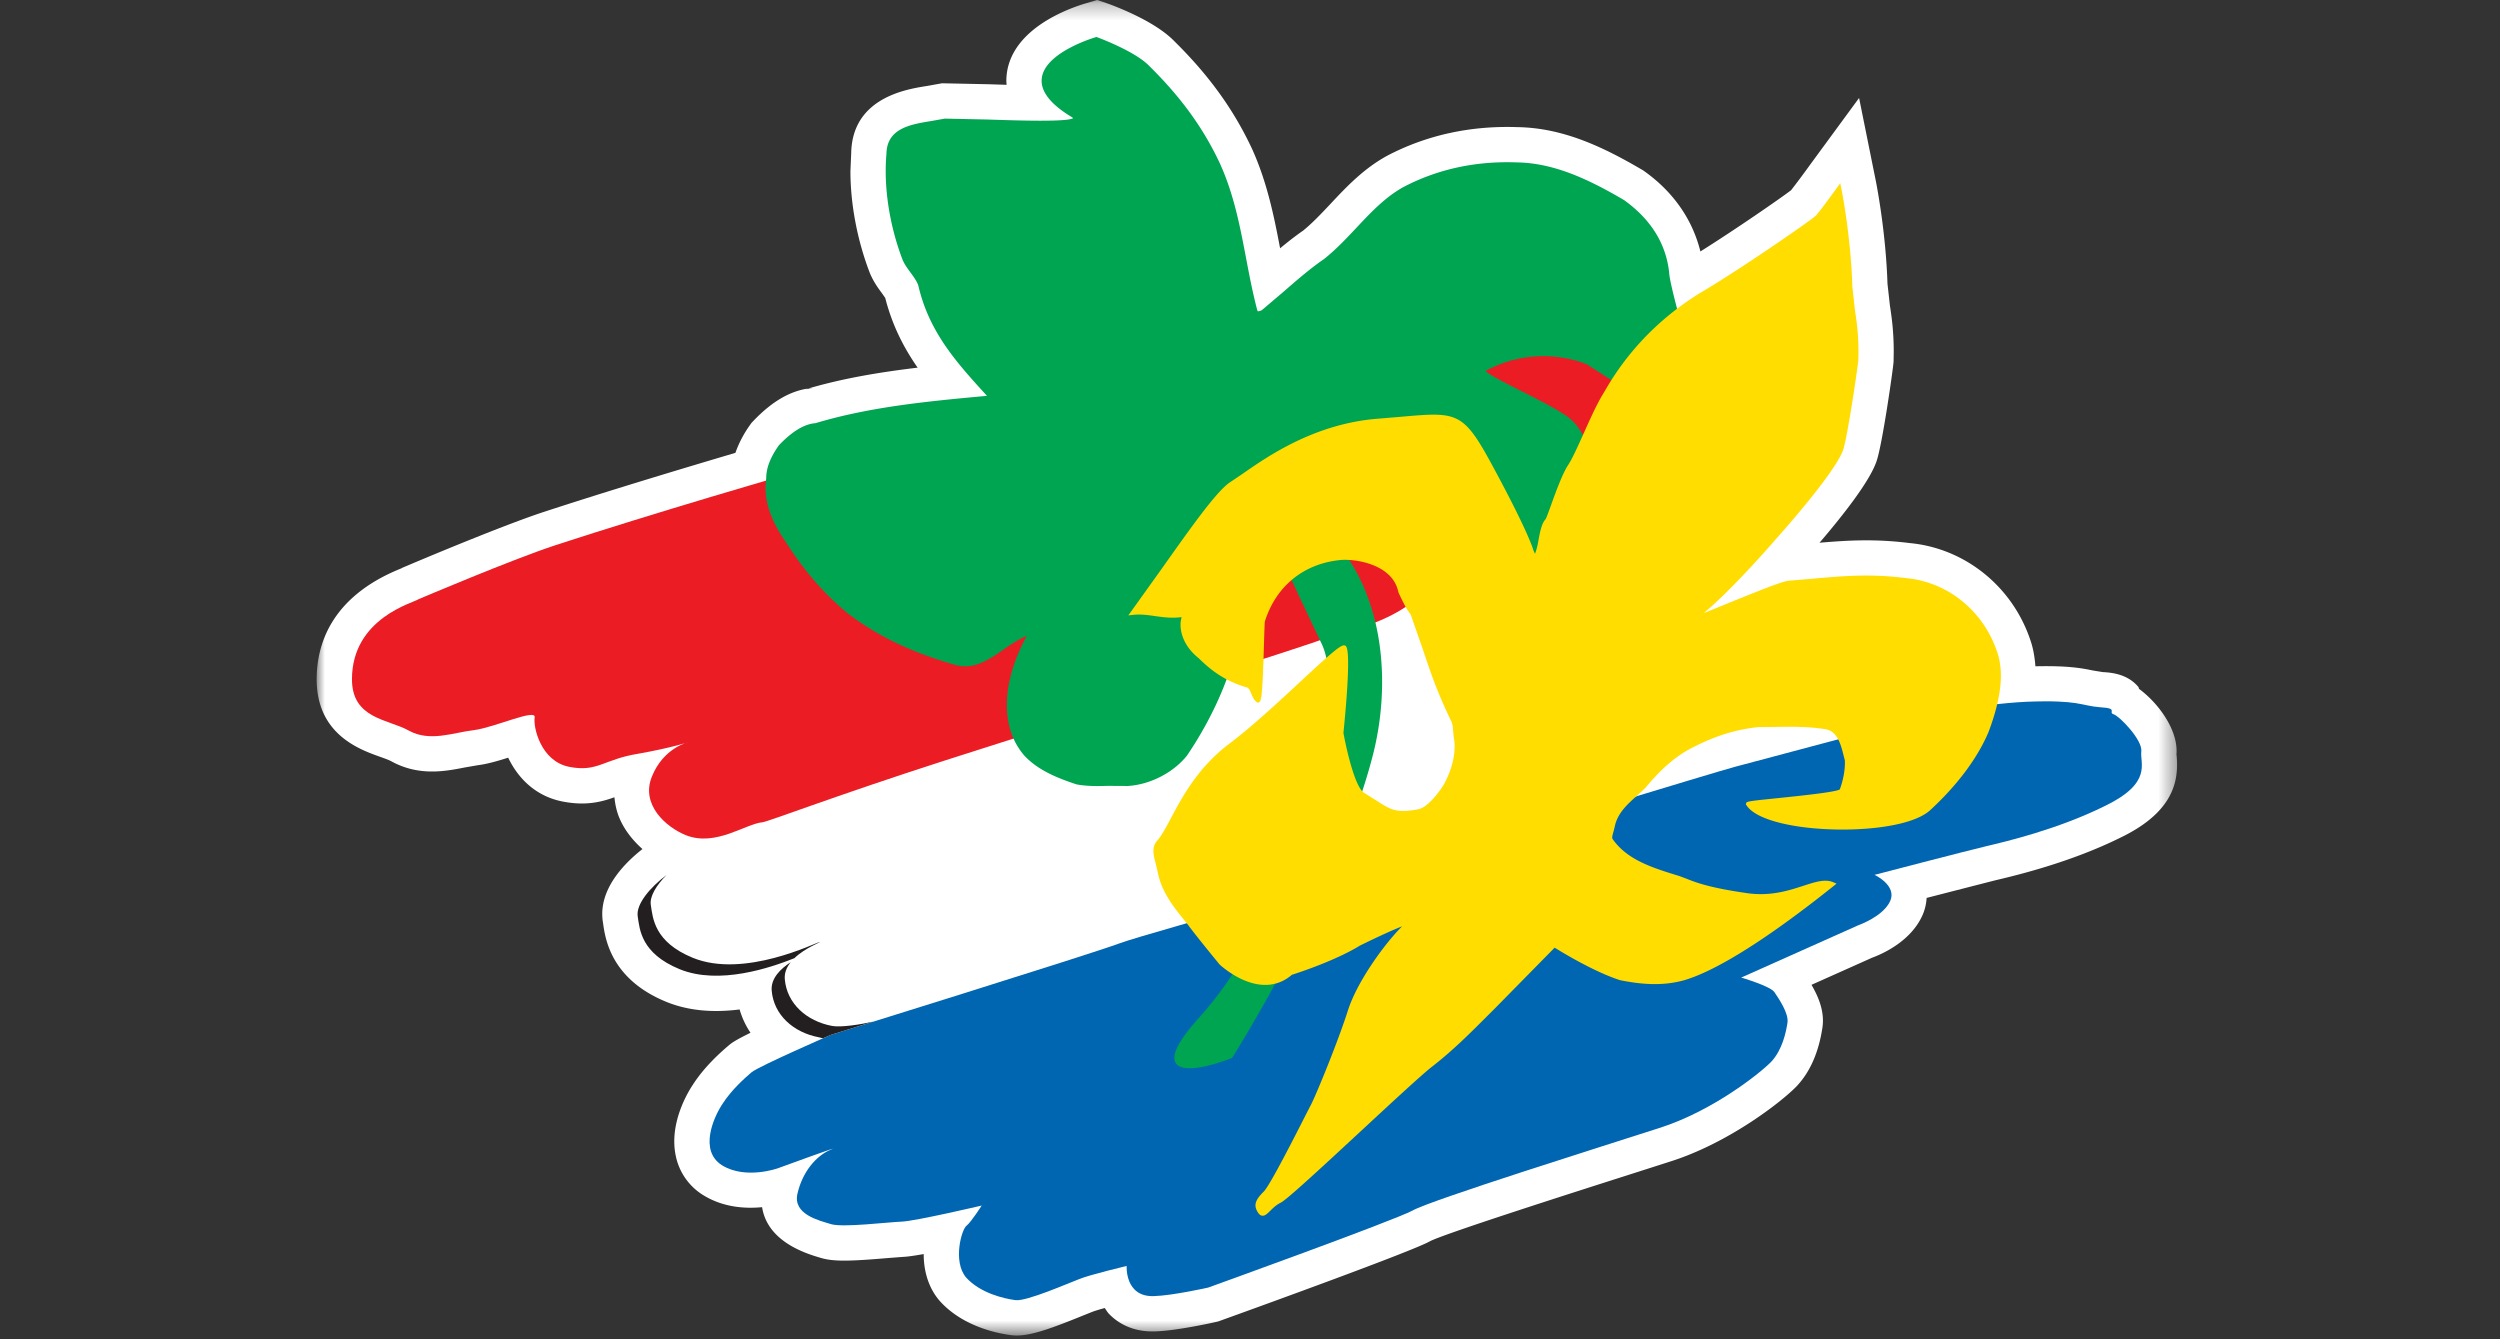 <?xml version="1.0" encoding="utf-8"?>
<svg id="master-artboard" viewBox="0 0 1400 750" version="1.1" xmlns="http://www.w3.org/2000/svg" x="0px" y="0px" style="enable-background:new 0 0 1400 980;" width="1400px" height="750px" xmlns:xlink="http://www.w3.org/1999/xlink"><rect x="0" y="0" width="1400" height="750" fill="#333333" stroke="none"/><rect id="ee-background" x="0" y="0" width="1400" height="750" style="fill: white; fill-opacity: 0; pointer-events: none;"/><defs><path id="a" d="M0 .267h111.628v80.134H0z"/><path id="c" d="M0 105.733h111.628V1H0z"/></defs><g transform="matrix(9.333, 0, 0, 9.333, 177.333, -5.684341886080802e-14)"><g transform="translate(0 -1)" fill="none" fill-rule="evenodd"><g transform="translate(0 .733)"><mask id="b" fill="#fff"><use xlink:href="#a"/></mask><path d="M46.15.467c-1.025.303-4.392 1.5-4.74 4.214a3.4 3.4 0 00-.027.439c0 .076.01.157.014.236l-1.106-.035-2.765-.057-.998.176c-1.187.192-4.39.716-4.454 4.006l-.047 1.086c0 1.955.399 4.09 1.125 6.012.214.573.54 1.014.779 1.335l.185.267c.418 1.641 1.114 2.991 1.944 4.181-2.244.27-4.51.635-6.743 1.306l.45-.085c-1.218.092-2.386.74-3.57 1.982l-.11.114-.09.13a6.68 6.68 0 00-.872 1.665c-4.615 1.367-8.413 2.535-11.495 3.544-2.717.894-8.126 3.197-8.355 3.294l-.148.063-.04.027-.081.033C.869 36.085 0 38.935 0 41.028c0 3.287 2.553 4.201 3.78 4.64.277.098.564.201.71.284 1.654.905 3.242.592 4.4.364l.786-.136c.568-.07 1.194-.255 1.816-.451.574 1.202 1.624 2.313 3.27 2.632 1.409.275 2.349.015 3.104-.257.043.423.129.844.303 1.255.29.687.777 1.317 1.38 1.853-.998.781-2.413 2.187-2.413 3.893 0 .153.01.309.035.467l.017.117c.13.91.474 3.332 3.787 4.689 1.275.522 2.75.669 4.402.458.146.499.364.97.654 1.398-.912.45-1.117.605-1.257.718l-.046.038c-.608.518-1.492 1.329-2.16 2.369-.276.415-1.11 1.807-1.11 3.393 0 .286.027.578.09.873a3.616 3.616 0 001.645 2.352c1.204.743 2.52.82 3.534.723.166 1.069.948 2.288 3.369 2.997l.154.046c.779.238 1.829.196 4.04.008l.89-.068c.268-.01.718-.076 1.243-.17 0 1.087.32 2.053.929 2.774l.044.05c1.37 1.521 3.436 1.933 4.26 2.041.92.127 2.09-.263 4.363-1.19l.556-.222a9.83 9.83 0 01.712-.214c.087.118.15.241.258.354.49.505 1.367 1.096 2.76 1.047 1.27-.033 3.415-.511 3.654-.565l.129-.029.122-.044c2.649-.954 11.38-4.119 12.547-4.746l.044-.025c.968-.488 8.716-2.96 12.023-4.016l2.38-.762c3.486-1.097 6.687-3.574 7.61-4.534l.033-.037c.773-.842 1.275-1.998 1.497-3.436a2.92 2.92 0 00.035-.454c0-.755-.294-1.47-.686-2.147 1.812-.809 3.58-1.6 3.63-1.623.65-.239 2.32-.987 3.019-2.53.164-.361.237-.716.259-1.061 1.933-.497 4.066-1.043 4.066-1.043l.066-.016c1.225-.291 4.483-1.063 7.515-2.566 2.835-1.372 3.38-2.997 3.38-4.369 0-.187-.01-.366-.025-.542l-.01-.125-.01.158c.013-.101.018-.204.018-.308 0-1.423-1.177-2.941-2.256-3.734l-.03-.105c-.684-.824-1.706-.877-2.197-.903l.054.003-.602-.098c-.78-.165-1.63-.29-3.442-.25-.042-.547-.128-1.07-.298-1.558-1.073-3.221-3.915-5.52-7.234-5.835-2.08-.261-3.69-.168-5.421-.021 1.488-1.74 3.017-3.707 3.418-4.882.349-.99.99-5.513 1.02-5.934l.005-.063.009-.581c0-1.247-.125-2.094-.23-2.778a464.91 464.91 0 00-.144-1.298c-.098-3-.6-5.662-.7-6.171l-1.004-4.98-2.996 4.083a51.484 51.484 0 01-1.082 1.45c-.596.46-3.356 2.369-5.444 3.677-.467-1.883-1.584-3.538-3.352-4.806l-.08-.057-.083-.048c-2.224-1.301-4.67-2.51-7.475-2.549-2.811-.095-5.428.477-7.78 1.704-1.428.772-2.485 1.898-3.417 2.892-.587.623-1.13 1.2-1.705 1.656l.11-.082c-.508.35-.981.722-1.437 1.1-.353-1.853-.764-3.931-1.678-5.954-1.111-2.376-2.593-4.426-4.67-6.474C50.453 1.701 48.6.905 47.586.524L47.463.48l-.634-.213-.68.2z" fill="#FFF" mask="url(#b)"/></g><path d="M20.056 55.29c-.12-.756.876-1.845 1.902-2.568 1.057-.725 2.748-1.48 3.776-1.842 1.026-.333 1.75-.575 2.324-.756 3.323-1.147 10.813-3.774 11.114-3.894.332-.153 17.334-5.708 18.785-6.013 1.417-.3 7.518-3.017 8.155-3.562.42-.362 12.772-1.782 14.374-.996 1.568.785-.514 6.162 2.356 5.375 2.835-.783 11.685-2.173 13.254.363 1.571 2.538.304 3.807-.813 4.288-1.089.455-21.653 5.587-21.653 5.587s-29.294 7.912-30.41 8.092c-.877.154-6.916 2.026-9.213 2.778-.632.213.091-.028-1.116.334-1.54.451-1.269.211-1.964.09-1.539-.3-2.718-1.36-2.839-2.806-.12-1.42 2.266-2.236 2.085-2.236-.182 0-4.499 2.206-7.61.937-2.326-.937-2.387-2.387-2.507-3.172" fill="#FFF"/><path d="M30.844 63.097s15.644-4.86 17.335-5.496c1.69-.634 20.05-5.68 21.32-5.95 1.238-.272 14.164-4.258 15.64-4.651 1.48-.392 11.238-2.99 11.238-2.99s3.11-.752 6.25-.904c3.14-.121 3.23.242 4.379.33 1.148.063.453.304.817.425.33.09 1.75 1.54 1.66 2.235-.092.695.693 1.872-2.175 3.26-2.868 1.42-5.98 2.145-7.127 2.417-1.146.27-6.705 1.72-6.705 1.72s1.36.635.939 1.572c-.424.935-1.904 1.448-1.904 1.448l-7.036 3.144s1.752.51 1.992.873c.243.364.876 1.27.784 1.84-.09.577-.302 1.605-.965 2.328-.666.695-3.563 2.99-6.734 3.988-3.17 1.025-13.682 4.316-14.798 4.95-1.12.604-12.261 4.622-12.261 4.622s-2.143.483-3.262.512c-1.75.06-1.63-1.811-1.63-1.811s-2.264.544-2.84.787c-.573.21-3.17 1.358-3.833 1.265-.696-.09-2.115-.421-2.96-1.358-.816-.966-.27-2.898.03-3.111.272-.213.905-1.206.905-1.206s-3.985.935-4.801.965c-.785.028-3.533.364-4.23.153-.692-.214-2.322-.575-2.021-1.842.302-1.302 1.117-2.265 1.993-2.627.876-.366-3.171 1.114-3.171 1.114s-1.933.696-3.351-.18c-1.39-.877-.514-2.871.03-3.684.542-.846 1.328-1.541 1.75-1.902.453-.364 4.742-2.236 4.742-2.236" fill="#0066B2"/><path d="M6.105 36.957s5.525-2.354 8.183-3.23c6.099-1.994 13.62-4.168 16.097-4.893 2.354-.724 9.633-2.93 15.793-4.802 4.894-1.479 9.12-2.748 9.574-2.868 1.056-.24 22.195-6.886 22.892-6.07.693.784 2.869 2.747 2.748 5.588-.121 2.868-5.375 9.843-6.281 10.325-.938.455-16.58 3.536-16.58 3.536s8.093-3.202 8.454.12c.335 3.321-6.282 4.5-6.613 4.68-.331.212-13.136 4.228-22.74 7.308-6.372 2.052-10.48 3.623-10.871 3.685-1.026.09-2.81 1.48-4.592.784-1.206-.482-2.745-1.84-2.052-3.53.695-1.725 2.175-2.056 2.175-2.056s-.968.331-3.02.696c-2.054.331-2.417 1.115-4.108.784-1.721-.33-2.176-2.386-2.084-2.96.119-.573-2.415.604-3.655.757-1.268.151-2.627.723-3.895.028-1.237-.695-3.412-.695-3.412-3.079 0-3.686 3.716-4.593 3.987-4.803" fill="#EC1C24"/><path d="M81.84 20.417l-.227-.946c-.2-.775-.444-1.738-.464-2.149-.196-1.719-1.104-3.172-2.705-4.318-1.98-1.158-4.123-2.23-6.441-2.26-2.456-.09-4.731.403-6.765 1.464-1.1.595-1.992 1.545-2.856 2.466-.606.643-1.231 1.31-1.934 1.866-.85.585-1.637 1.273-2.4 1.935l-1.346 1.144c-.03.01-.184.076-.231.055l-.031-.055c-.274-1.034-.477-2.097-.673-3.127-.356-1.874-.723-3.812-1.566-5.675-.995-2.13-2.346-3.992-4.252-5.867-.855-.882-3.033-1.683-3.124-1.718l-.038-.013-.037.011c-.126.037-3.043.91-3.24 2.453-.1.78.513 1.574 1.823 2.357a.467.467 0 00.057.05c-.361.24-3.354.14-5.17.08l-2.531-.053-.791.141c-1.257.205-2.684.433-2.71 1.971-.03.337-.044.682-.044 1.037 0 1.696.347 3.562.989 5.261.112.3.31.57.5.827.188.258.368.5.466.771.644 2.814 2.317 4.648 4.09 6.593 0 0 .02.024.03.033l-.213.02c-3.342.312-6.801.637-10.08 1.622-.663.048-1.391.485-2.196 1.331-.522.744-.757 1.368-.757 1.988-.027.18-.04.362-.04.546 0 1.036.4 2.101 1.238 3.296 1.103 1.735 2.328 3.137 3.739 4.284 1.79 1.348 3.748 2.287 6.352 3.042 1.15.355 2.089-.304 3-.942.433-.304.886-.59 1.352-.79-.676 1.215-1.2 2.711-1.2 4.16 0 1.098.296 2.161 1.05 3.031.848.913 2.062 1.37 3.134 1.727.635.117 1.239.105 1.876.088l1.203.007c1.339-.084 2.726-.8 3.546-1.826 2.38-3.527 3.579-7.284 3.579-11.194 0-.45-.017-.906-.05-1.36l.134-.298.09-.19c.15.137 1.087.98 1.087.98 1.164.912 1.219 1.031 1.875 2.482l1.326 2.795c.335.655.49 1.607.49 2.763 0 5.245-3.23 14.68-7.78 19.72-1.011 1.121-1.51 1.926-1.51 2.436 0 .132.033.243.097.336.532.766 3.046-.2 3.33-.314l.036-.013.02-.034c.064-.102 6.407-10.167 8.44-18.185.335-1.319.542-2.806.542-4.339 0-3.146-.866-6.484-3.26-8.942l-.493-.41a3.95 3.95 0 00-.68-.543c.057-.112.16-.33.215-.447 1.186.311 2.279.794 3.334 1.266 1.27.568 2.468 1.104 3.828 1.362.479.12.819.316 1.147.508.497.29.965.56 1.84.523l1.352-.144c.609-.09 1.01-.15 1.43.042.152.07.359.033.628-.114 1.167-.635 3.292-3.24 3.468-4.479.008-.07.008-.152.008-.24 0-1.055-.4-3.3-1.591-4.22-.597-.468-1.83-1.092-2.917-1.64-.865-.436-1.913-.969-2.105-1.183 3.194-1.735 6.073-.399 6.103-.386 2.994 1.93 3.968 2.555 4.312 2.728.016.011.006.036.023.044 0 0 .014-.02.019-.024.132.063.158.047.18.016l.069-.106-.137-.09c-.11-.07.112-.534.304-.943.455-.958 1.14-2.402.835-4.08m-6.687 5.662z" fill="#00A551"/><path d="M100.832 40.119c-.82-2.458-2.957-4.195-5.448-4.428-2.147-.275-3.708-.138-5.686.038l-1.34.114c-.328 0-1.782.583-3.804 1.407-.478.196-.936.382-1.326.536 1.105-.91 2.863-2.742 4.352-4.465 1.72-1.927 3.676-4.343 4.01-5.322.25-.708.88-4.958.913-5.406.004-.17.007-.333.007-.487 0-1.11-.111-1.846-.212-2.508l-.154-1.4c-.093-3.112-.664-5.908-.67-5.938l-.054-.266-.161.22c-.011.015-1.027 1.419-1.29 1.713-.267.267-4.428 3.15-6.768 4.536-3.698 2.208-5.37 5.07-5.918 6.01l-.132.22c-.342.564-.737 1.438-1.116 2.283-.356.79-.69 1.538-.936 1.913-.345.51-.756 1.646-1.055 2.478-.133.366-.26.714-.307.786-.243.259-.34.792-.434 1.305a3.955 3.955 0 01-.198.769 1.731 1.731 0 01-.116-.266c-.01-.04-.327-1.106-2.333-4.822-1.856-3.46-2.14-3.437-5.61-3.13l-1.302.108c-3.832.28-6.672 2.257-8.197 3.319l-.702.474c-.79.485-2.335 2.665-4.121 5.189l-2.022 2.824.27-.028c.473-.055.914.01 1.385.078.49.07 1 .13 1.54.054-.03.146-.063.293-.063.44 0 .737.384 1.468 1.094 2.029.887.886 1.743 1.41 2.85 1.742.138.006.22.19.295.374.085.197.172.402.336.515l.062.044.08-.038c.139-.077.199-.4.29-3.51.019-.618.037-1.26.054-1.338.668-2.113 2.317-3.458 4.515-3.681.815-.088 3.152.206 3.494 1.925.01.03.464 1.047.734 1.323.003.014.762 2.19.762 2.19.466 1.388.836 2.483 1.655 4.186.11.202.123.416.135.638l.036.357c.036.18.054.372.054.569 0 .69-.215 1.47-.616 2.222-.33.574-1.03 1.43-1.548 1.54-1.34.254-1.681.032-2.503-.504l-.763-.478c-.555-.325-1.083-2.71-1.242-3.6.186-1.82.447-4.961.14-5.21-.187-.165-.54.11-2.687 2.104-1.301 1.21-2.921 2.714-4.256 3.724-1.91 1.425-2.857 3.205-3.55 4.506-.301.565-.562 1.053-.816 1.337-.361.385-.223.903-.09 1.403l.12.51c.234 1.193.96 2.09 1.665 2.96l.142.177c.475.655 1.888 2.37 1.902 2.388.035.03 2.408 2.27 4.338.618 2.72-.88 4.014-1.708 4.065-1.744.968-.478 2.027-.967 2.549-1.163-.876.85-2.63 3.145-3.241 5.012-.61 1.916-1.873 4.978-2.197 5.63l-.333.647c-.637 1.257-2.131 4.2-2.517 4.61-.486.485-.676.82-.343 1.298.069.104.149.157.24.166.165.014.303-.123.476-.294.164-.163.369-.364.643-.495.39-.204 2.533-2.19 4.798-4.29 1.807-1.675 3.675-3.407 4.283-3.876 1.25-.975 2.196-1.922 3.393-3.121l.334-.332 3.616-3.677c.386.244 2.379 1.46 3.932 1.954 1.123.222 2.449.39 3.844 0 2.486-.734 6.256-3.488 8.98-5.667l.158-.127-.184-.08c-.504-.217-1.081-.027-1.815.212-.91.294-2.043.665-3.527.414-2.15-.315-2.924-.622-3.49-.847l-.388-.146-.233-.073c-1.448-.45-2.947-.92-3.811-2.174a.176.176 0 01-.012-.07c0-.1.042-.243.089-.401l.09-.377c.198-.746.767-1.253 1.315-1.742l.494-.458c1.016-1.234 1.973-2.03 3.015-2.513.868-.443 2.225-1 3.796-1.138l.947-.01c1.03-.013 2.002-.03 3.01.132.756.099.957.898 1.15 1.67l.052.204c.026.509-.083 1.153-.301 1.739-.187.163-2.417.393-3.746.53-1.852.19-1.853.198-1.882.325l-.01.048.035.05c.52.799 2.244 1.153 3.227 1.292 2.754.386 6.506.128 7.765-.965 1.65-1.514 2.87-3.146 3.536-4.724.765-2.031.933-3.597.514-4.8" fill="#FD0"/><path d="M30.174 57.525c-.178.006-4.51 2.215-7.608.944-2.323-.955-2.396-2.392-2.516-3.17-.08-.521.34-1.188.938-1.792-.97.727-1.837 1.745-1.724 2.477.118.776.19 2.216 2.514 3.169 2.382.974 5.492-.103 6.883-.658.658-.633 1.629-.974 1.513-.97m3.24 4.769c-.795.184-1.963.362-2.49.264-1.538-.29-2.711-1.348-2.835-2.804-.033-.389.12-.729.356-1.021-.582.378-1.205.954-1.142 1.706.122 1.454 1.297 2.513 2.835 2.801.097.019.175.039.24.059l.466-.202s1.023-.321 2.57-.803" fill="#231F20"/><mask id="d" fill="#fff"><use xlink:href="#c"/></mask></g></g></svg>